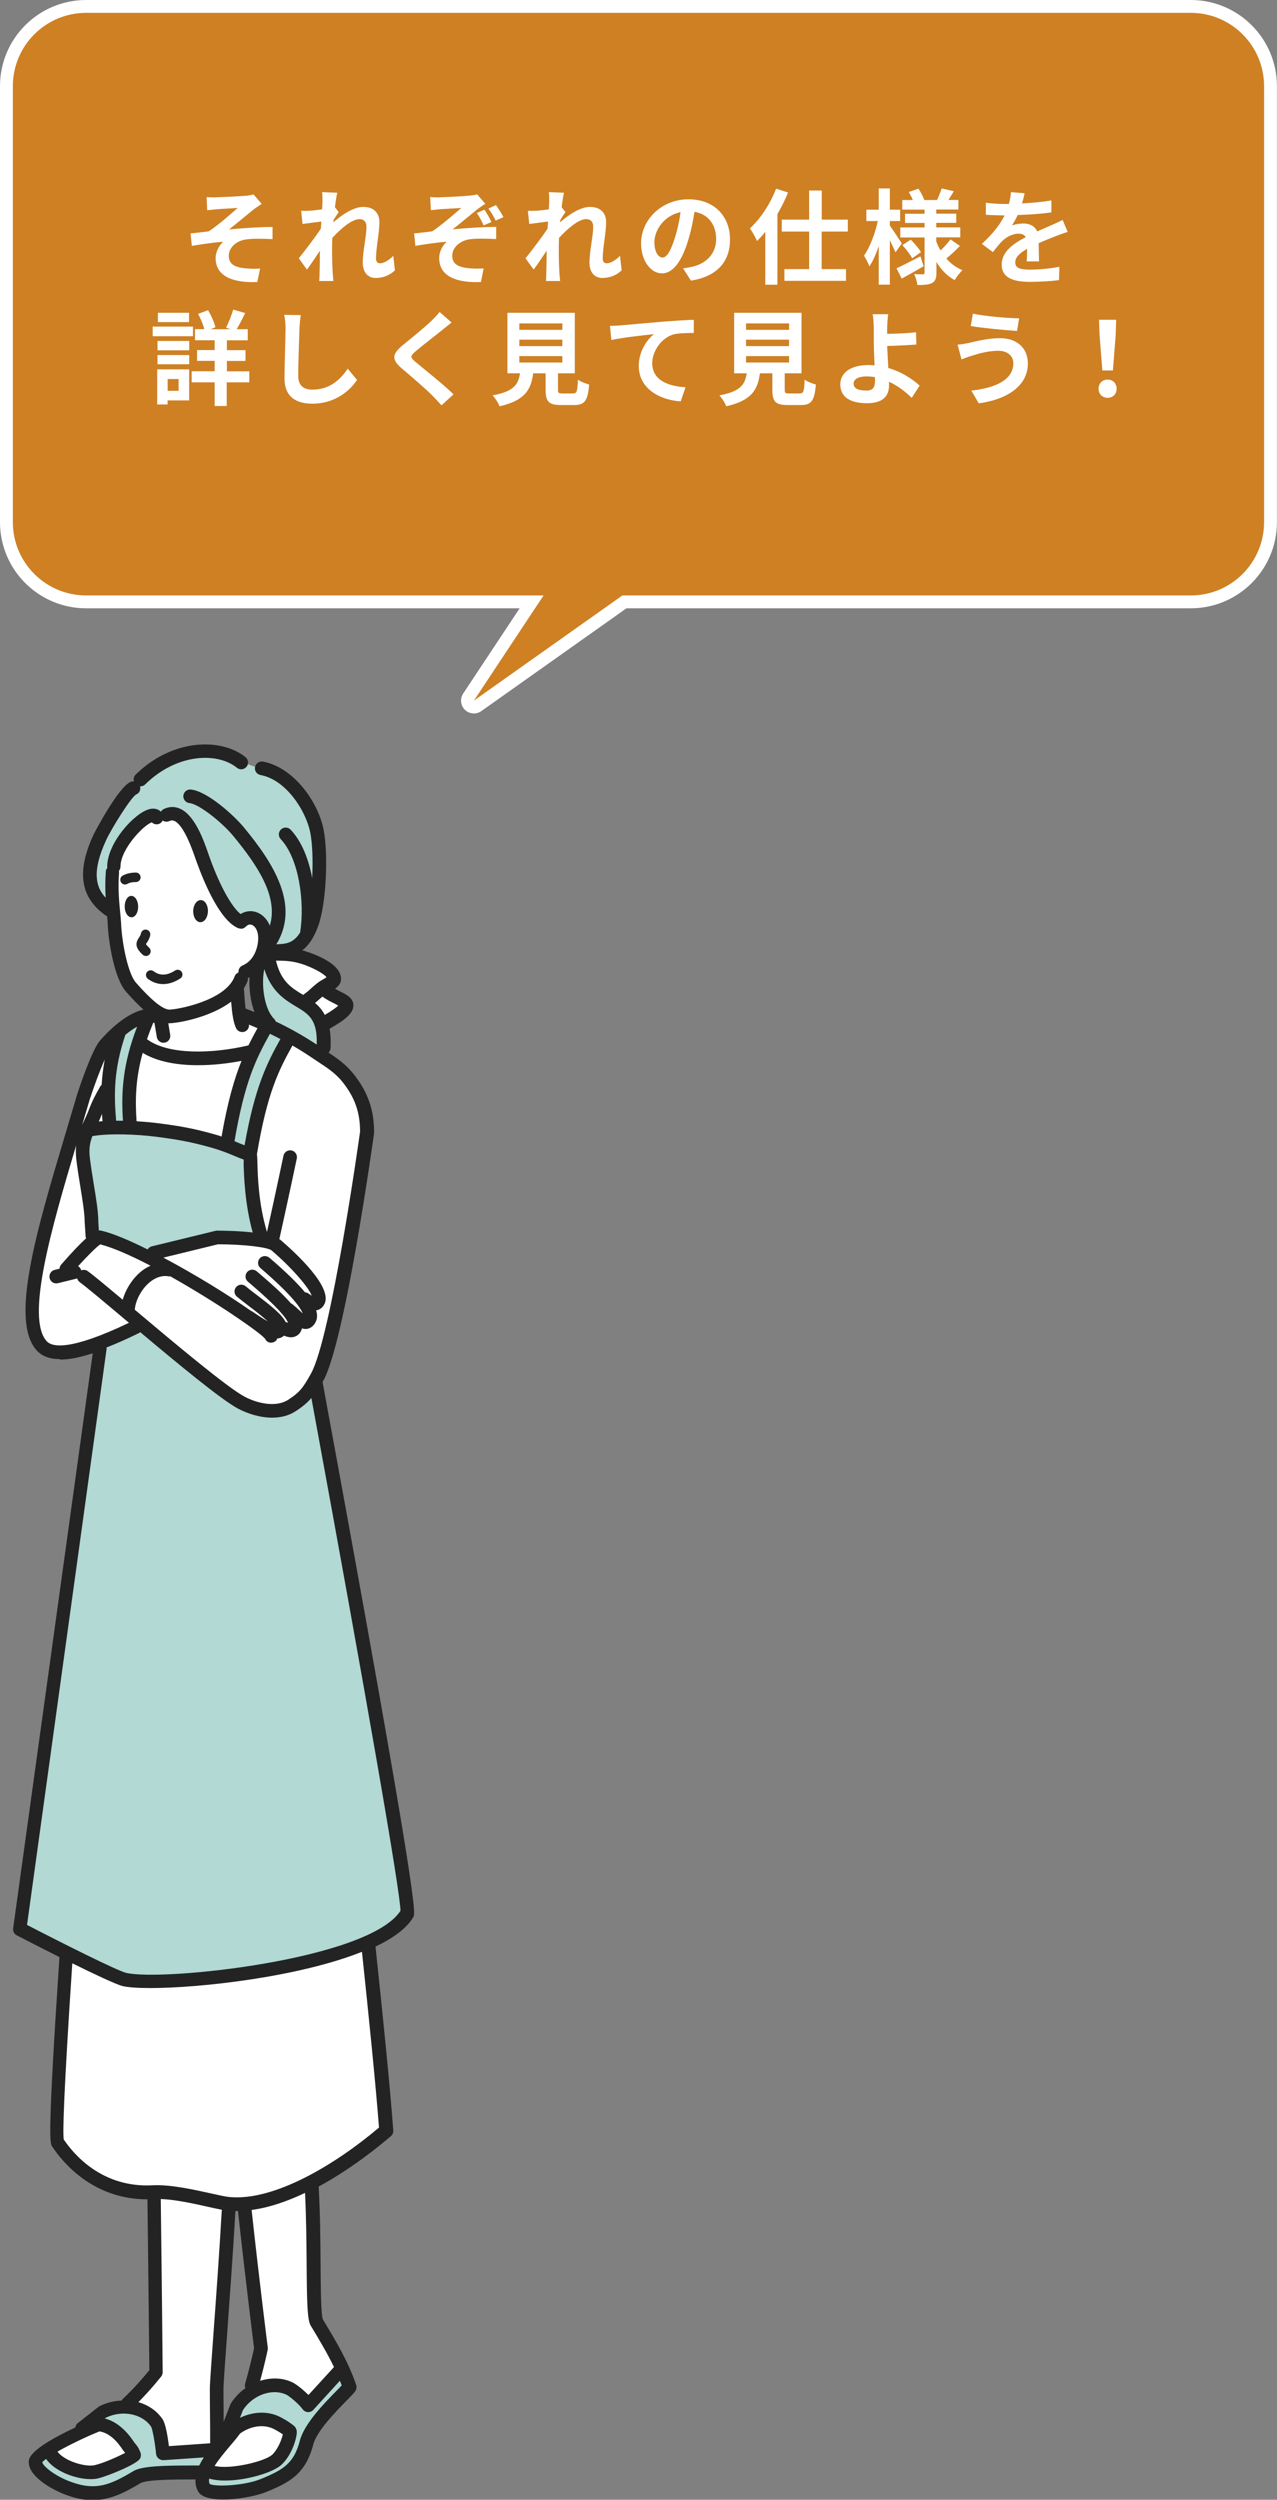 <?xml version="1.0" encoding="UTF-8"?>
<svg id="_レイヤー_2" data-name="レイヤー 2" xmlns="http://www.w3.org/2000/svg" viewBox="0 0 161.09 315.19">
  <rect x="0" y="0" width="161.09" height="315.19" fill="#808080" stroke="none"/>
  <defs>
    <style>
      .cls-1 {
        fill: #fff;
      }

      .cls-2 {
        fill: #ce8023;
      }

      .cls-3 {
        fill: #b2d9d4;
      }

      .cls-4 {
        fill: #232323;
      }

      .cls-5 {
        fill: none;
        stroke: #fff;
        stroke-linecap: round;
        stroke-linejoin: round;
        stroke-width: 3.24px;
      }
    </style>
  </defs>
  <g id="_レイヤー_1-2" data-name="レイヤー 1">
    <g>
      <g>
        <path class="cls-5" d="m10.87,1.62h139.34c5.11,0,9.25,4.14,9.25,9.25v54.96c0,5.11-4.14,9.25-9.25,9.25h-71.7s-18.73,13.26-18.73,13.26l8.79-13.26H10.87c-5.11,0-9.25-4.14-9.25-9.25V10.87c0-5.11,4.14-9.25,9.25-9.25Z"/>
        <path class="cls-2" d="m10.87,1.62h139.34c5.11,0,9.25,4.14,9.25,9.25v54.96c0,5.11-4.14,9.25-9.25,9.25h-71.7s-18.73,13.26-18.73,13.26l8.79-13.26H10.87c-5.11,0-9.25-4.14-9.25-9.25V10.87c0-5.11,4.14-9.25,9.25-9.25Z"/>
      </g>
      <g>
        <path class="cls-3" d="m6.07,308.94c1.2,2.13,4.65,3.07,6.13,2.7,1.76-.43,4.79-1.93,4.73-2.09-.26-.73-.52-.84-.74-1.18-.93-1.42-3.33-3.28-4.97-3.35.74-.49,2.95-.63,4.12-1.55,1.85-.08,3.59.69,4.48,2.05.32.48.66,2.83.74,3.8l6.86-.62c-.05,1.13-.1,2.15-.15,2.91-1.33.27-8.52-.22-10.04.7-2.97,1.8-5.1,2.63-8.41,1.47-2.27-.8-4.49-2.39-4.35-3.5.05-.36.69-.83,1.59-1.35Z"/>
        <path class="cls-1" d="m19.82,305.53c-.89-1.36-2.63-2.13-4.48-2.05,1.73-1.35,3.55-2.99,4.33-4.39.23-.01-.42-42.22-.42-42.22l11.24-.62s-3.03,42.7-2.81,42.28c0,1.16-.02,2.81-.06,4.6-.05,1.86-.11,3.86-.19,5.58l-6.86.62c-.09-.97-.43-3.32-.74-3.8Z"/>
        <path class="cls-1" d="m16.19,308.37c.22.34.48.45.74,1.18.06.16-2.97,1.66-4.73,2.09-1.48.36-4.93-.58-6.13-2.7,1.59-.91,3.98-1.94,5.39-2.72.06-.03.38-.23.85-.55,1.64.06,2.95,1.28,3.88,2.7Z"/>
        <path class="cls-1" d="m34.88,305.47c.36.18,1.09.57,1.69,1.07.13.11-.31,2.29-1.6,3.56-1.11,1.09-6.45,2.68-8.94,1.46.61-1.23,1.62-3.05,2.52-4.04.11-.05.65-.74,1.03-1.25,1.6-1.26,3.71-1.58,5.3-.81Z"/>
        <path class="cls-1" d="m36.54,301.17c-1.53-.74-3.52-.47-5.1.66.9-2.89,1.49-5.72,1.49-5.72,0,0-4.95-42.95-8.61-48.22,0,0,9.01-3.02,9.47-2.42,7.89,10.42,4.55,44.66,6.18,47.37.67,1.12,1.31,2.18,1.89,3.22.49.89.93,1.76,1.33,2.64l-4.29,4.57c-.57-.79-1.84-1.85-2.36-2.1Z"/>
        <path class="cls-3" d="m25.48,312.83s.19-.54.54-1.26c2.5,1.22,7.83-.37,8.94-1.46,1.29-1.27,1.73-3.46,1.6-3.56-.6-.49-1.33-.89-1.69-1.07-1.59-.77-3.7-.45-5.3.81.2-.27-.88.05-.86,0,.54-1.11,1.16-2.81,2.72-4.45,1.58-1.13,3.57-1.41,5.1-.66.52.25,1.78,1.3,2.36,2.1l4.29-4.57c.06.13.12.25.18.38.37.63.67,1.7.73,1.86-.34.62-1.95,2.74-1.95,2.74,0,0-2.78,1.64-3.47,4.27-.46,1.78-1.17,2.87-2.16,3.68-.23.29-.47.56-.75.77-.99.73-2.2,1.09-3.43,1.28-1.87.53-4.54.76-5.86.42-.04.01-.97-.97-.99-1.27Z"/>
        <path class="cls-1" d="m41.01,207.75l-23.34-14.86-6.72,15.96c-.4,7.6-4.49,60.07-3.69,61.27.52.78,4.29,6.68,12.05,6.28,3.14-.16,7.91,1.33,9.58,1.49,6.74.63,15.36-5.41,19.82-9.25-.83-10.24-2.48-25.33-3.4-34.15-.46-4.4-2.31-19.93-4.31-26.73Z"/>
        <path class="cls-3" d="m12.6,170.07l-.76-13.96c2.09.55,4.99,2.16,6.61,1.98.99-.11,9.03-3.63,14.77-1.42.7,1.92,1.7,3.78,3.17,5.28l-.47-.36c1.15,1.65,2.06,2.87,2.06,2.87,0,0,14.06,75.6,13.38,76.76-3.96,6.77-30.79,9.57-35.67,8.37-1.74-.43-13.21-6.39-13.21-6.39l10.12-73.12Z"/>
        <path class="cls-1" d="m10.57,138.17s1.76-5.34,2.69-6.41c.93-1.07,2.89-3.7,5.29-3.17,0,0-3.63,3.19,3.19,4.84,6.83,1.65,14.86-2.86,14.86-2.86,0,0,.13-.02,3.19,2.05,1.5,1.01,2.94,1.81,4.08,3.24,1.76,2.2,2.42,4.29,2.42,6.83,0,0-3.62,26.13-6.32,30.95-1,1.77-1.46,2.49-3.15,3.59-1.83,1.19-4.52.64-6.42-.38-2.11-1.14-7.76-5.83-12.56-9.86-4.98,2.49-10.66,4.77-12.56,2.73-3.59-3.85,1.49-18.5,5.28-31.54Z"/>
        <path class="cls-3" d="m18.44,158.1c-.15-.51-4.95-2.09-6.72-2.64l-.17-1.4c0-1.87-.73-5.16-1.06-7.94-.32-2.66-.3-1.33.58-3.65.17-.46.67-.46,1.35-.2.46-.05.95-.07,1.45-.09-.43-4.08-.93-7.1,1.66-13.26l3.03-.33c-.65,1.54-1.12,2.94-1.47,4.25l-.8,5.92c-.01,1.17.06,2.3.16,3.43,1.23.05,2.42.15,3.36.27,2.71.35,4.49.66,7.12,1.4.52.15.97.3,1.39.44l.48-.79c1.41-8.11,3.01-10.87,4.96-14.38l2.42,1.27.44.17c-1.89,3.41-3.75,7.25-5.16,14.94.03,0,.06.02.1.03.19.05-.25,5.83,1.67,11.13-4.99-1.26-14.55,2.17-14.77,1.42Z"/>
        <path class="cls-1" d="m30.39,116.25c-1.31-.53-2.72-2.91-3.86-5.56-.31-.71-.59-1.43-.85-2.15-.55-1.5-2.14-6.99-4.67-5.79l-1.22.32c-.71-1.45-5.42,3.07-5.42,6.19l-.18.66c-.22,2.94.2,5.2.25,6.43.11,2.63.9,6.74,2.09,8.09,1.4,1.6,2.69,2.55,3.72,3.07l-1.74.41-.99,3.63s3.96,2.23,9.17,2.15c2.7-.04,5.28-1.57,5.28-1.57l1.79-3-3.69-1.13c.3-.38.21-4.16.38-4.62h-.02s.54-.87.54-.87c1.15-.5,1.99-1.51,2.34-2.98.79-3.3-1.61-4.7-2.91-3.29Z"/>
        <path class="cls-1" d="m34.86,120.26c1.15,0,2.18.06,3.29.41.82.26,4.12,1.45,3.97,2.77-.05.39-1.09.86-1.41,1.1.87,1,2.82,1.4,2.96,2.06.17.83-2.08,2.01-2.64,2.35l-2.9-2.36-3.52-2.86-.83-2.82,1.09-.65Z"/>
        <path class="cls-3" d="m36.99,125.37c-2.97-1.49-3.22-4.46-3.22-4.46,0,0,5.37-.74,6.52-6.61.57-2.89.16-6.57-.39-9.41-.59-3.06-3.21-8.2-6.97-7.94l-2.66-.94c-2.72-2.05-8.23-2.02-12.58,2.25l-.9,1.1c-.9.33-3.59,4.85-4.21,6.18-2.31,4.98-1.19,7.46,1.22,9.16l.56-5.44.84-2.65c1.39-2.45,4.06-4.6,4.58-3.54l1.22-.32c2.52-1.2,4.12,4.28,4.67,5.79.26.72.55,1.44.85,2.15,1.14,2.64,2.55,5.03,3.86,5.56,0,0,.65-1.08,2.3-.34,1.65.74,1.16,3.27.17,4.67-.99,1.4-1.07,1.73-1.07,1.73l1.07,6.19c-.06.14,8,4.66,7.93,4.79,0,0,1.64-5.21-3.8-7.93Z"/>
        <path class="cls-4" d="m25.33,113.49c.51,0,.92.63.9,1.4-.01.77-.43,1.39-.95,1.39-.51,0-.92-.63-.91-1.4.01-.77.44-1.39.95-1.39Zm-9.6.83c0,.75.4,1.35.87,1.34.47,0,.84-.61.83-1.36-.01-.75-.4-1.35-.87-1.34-.47,0-.84.61-.83,1.36Zm-8.17,57.05c-1.29,0-2.24-.36-2.9-1.07-3.47-3.71-.04-15.16,3.58-27.29.51-1.7,1.02-3.41,1.52-5.11.3-.92,1.86-5.56,2.86-6.7.98-1.12,3.19-3.39,5.48-3.9-.66-.59-1.39-1.34-2.22-2.28-1.4-1.6-2.19-6-2.3-8.63,0-.25-.04-.55-.07-.88-.07-.03-.13-.05-.19-.09-3.21-2.27-3.69-5.52-1.5-10.23.03-.06,3.14-6.06,4.7-6.62.12-.05.25-.05.38-.04-.09-.3-.03-.63.21-.86,4.62-4.54,10.79-4.68,13.86-2.2.37.3.43.84.13,1.21-.3.37-.84.43-1.21.13-2.49-2.02-7.63-1.79-11.57,2.09-.17.17-.38.25-.6.25-.02,0-.04-.01-.06-.01.13.43-.07.88-.5,1.04-.67.41-3.05,4.2-3.77,5.75-1.84,3.97-1.3,5.96-.06,7.26-.06-.97-.07-2.07.02-3.31.01-.18.09-.33.2-.46,0-.04-.03-.08-.03-.13,0-2.99,3.44-6.83,5.38-7.28.63-.14,1.1.04,1.4.34.08-.14.2-.27.36-.34.66-.32,1.36-.34,2.01-.06,1.93.81,3.06,4.09,3.67,5.86l.17.48c1.24,3.43,2.73,6.09,3.84,6.96.72-.45,1.59-.49,2.37-.07.51.27,1.01.79,1.32,1.53,1.09-3.64-1.53-7.56-4.61-11.3-1.43-1.73-4.32-4.03-5.53-4.15-.47-.05-.82-.47-.77-.94.05-.47.47-.82.94-.77,2.09.21,5.44,3.26,6.69,4.77,3.73,4.51,7.11,9.79,4.1,14.75.1,0,.2-.02.29-.02.89-.05,1.86-.11,2.71-1.47.61-3.81-.14-9.33-2.45-11.78-.33-.35-.31-.89.04-1.22.34-.32.89-.31,1.22.04,1.42,1.51,2.27,3.75,2.71,6.09.11-2.17.03-4.36-.24-5.73-.52-2.65-2.98-6.65-6.28-7.26-.47-.09-.78-.53-.69-1,.09-.47.54-.78,1-.69,3.83.7,6.96,5.02,7.66,8.62.57,2.95.37,9.11-.68,12.08-.21.58-.44,1.07-.68,1.5-.03.09-.08.17-.14.24-.38.6-.78,1.04-1.2,1.36.1.03.2.05.31.08,1.45.45,4.79,1.71,4.57,3.69-.05.46-.37.79-.75,1.07.2.11.41.22.61.32.78.39,1.53.76,1.68,1.5.26,1.23-1.22,2.21-2.77,3.1l-.2.12c.12.69.17,1.49.12,2.45-.01.22-.11.42-.26.56,1.14.75,2.21,1.51,3.14,2.67,1.81,2.26,2.61,4.53,2.61,7.36,0,.04,0,.08,0,.12-.15,1.07-3.67,26.35-6.42,31.25-.03.05-.05.09-.08.13,12.2,66.19,11.73,66.99,11.45,67.47-.83,1.42-2.53,2.65-4.77,3.72.87,8.23,1.81,17.33,2.24,23.19.02.27-.09.54-.3.71-1.5,1.29-4.98,4.12-9.11,6.36.19,3.36.22,6.79.24,9.82.02,2.99.05,6.38.29,6.93,1.67,2.77,3.24,5.39,4.2,8.27.08.23.05.47-.06.68-.14.27-.45.58-1.18,1.32-1.3,1.33-3.73,3.8-4.17,5.49-.97,3.74-3,4.81-5.99,6.02-1.14.46-3.43.93-5.37.93-1.48,0-2.75-.27-3.17-1.02-.27-.48-.36-.99-.33-1.51h-.42c-2.01,0-5.76,0-6.54.48-2.18,1.32-3.98,2.13-6.01,2.13-.97,0-1.99-.18-3.13-.58-2.11-.74-5.16-2.53-4.92-4.42.17-1.3,3.47-3.05,5.86-4.16.03-.21.13-.42.32-.56l2.6-2.04s.09-.07.14-.09c.9-.45,1.85-.67,2.79-.71.04-.07.08-.15.15-.21,1.55-1.45,2.87-3.04,3.34-3.62-.02-1.79-.11-11.2-.24-21.54-6.82.01-10.64-4.58-12.02-6.66-.28-.43-.61-.91.92-23.88-2.57-1.29-4.87-2.48-5.39-2.75-.32-.17-.5-.52-.45-.88l10.04-72.51c-1.64.54-2.99.8-4.1.8Zm-1.65-2.24c.64.69,2.85,1.26,10.36-2.34-.18-.15-.37-.31-.55-.46-2.59-2.18-4.83-4.06-5.67-4.67-.17-.12-.27-.3-.32-.48-.04.02-.07.04-.11.05l-2.33.57c-.07.02-.14.02-.2.02-.39,0-.74-.26-.83-.66-.11-.46.17-.93.63-1.04l.62-.15c.01-.18.07-.35.19-.5,1.44-1.65,2.44-2.68,3.16-3.33-.03-.08-.06-.15-.06-.23l-.12-1.85c0-1.08-.27-2.72-.55-4.46-.18-1.12-.37-2.28-.5-3.38-.08-.69-.08-1.28-.02-1.81-3.1,10.38-6.42,21.81-3.7,24.72Zm25.82-3.83c.51.35,1.33.91,2.05,1.31-.73-.68-1.82-1.51-2.47-2-.56-.43-1.07-.82-1.43-1.12-.36-.31-.4-.85-.09-1.21.31-.36.85-.4,1.21-.09.34.29.82.66,1.35,1.06,1.9,1.44,3.22,2.5,3.69,3.46.1,0,.2.03.3.08-.24-.61-1.27-1.95-4.74-4.91l-.33-.28c-.36-.31-.4-.85-.09-1.21.31-.36.85-.4,1.21-.09l.32.27c1.7,1.45,3.06,2.69,3.99,3.77.06.03.12.05.17.09.31.25.59.51.85.75.14.13.31.29.46.42-.23-.63-1.23-2.2-5.31-5.7l-.03-.03c-.36-.31-.38-.84-.08-1.2.31-.36.87-.39,1.23-.08,2.03,1.74,3.5,3.17,4.49,4.36.16.01.32.06.46.16.16.12.28.21.38.27-.36-1.06-2.56-3.58-5.05-5.71-.49-.42-3.58-.78-6.77-.78l-6.89,1.68c3.96,2.1,8.25,4.74,11.1,6.75Zm8.22-33.59c.12-3.16-1.03-3.86-2.62-4.81-1.4-.84-3.11-1.89-3.99-4.71-.42,1.97,0,5.06,1.23,6.27.1.09.16.21.2.33,1.71.81,3.37,1.73,5.18,2.92Zm-24.13-1.24c-1.49,4.4-1.45,7.57-1.17,10.84.29,0,.57,0,.86,0-.25-3.68,0-7.22,1.79-11.86-.49.27-.99.62-1.47,1.02Zm-3.36,10.94c.16-.01.31-.03.47-.04-.03-.31-.05-.61-.07-.92-.13.35-.27.66-.4.96Zm15.49,1.89c.77-4.41,1.61-7.29,2.52-9.54-1.74.34-3.64.55-5.5.55-2.62,0-5.14-.43-6.97-1.56-.88,3.18-.97,5.85-.77,8.63,1.03.06,1.98.15,2.67.24,2.66.34,4.51.65,7.24,1.43.29.08.55.16.8.25Zm-7.18-11.83s-.1.01-.14.01c-.41,0-.78-.3-.85-.72l-.3-1.8s-.07,0-.11,0c-.01,0-.03,0-.04,0-.3.72-.56,1.41-.79,2.07,2.69,2.01,8.26,1.85,12.8.78.37-.75.75-1.46,1.14-2.17-.35-.15-.71-.3-1.07-.45.03.35-.14.7-.48.86-.12.06-.25.08-.37.08-.32,0-.63-.18-.78-.49-.38-.8-.52-2.05-.62-3.34-2.66,2.01-6.77,2.72-7.82,2.72-.04,0-.08,0-.11,0,0,0,0,0,0,0l.24,1.46c.08.47-.24.91-.71.99Zm10.46-7.77c-.12.33-.29.63-.47.92.03.3.05.61.07.94.04.51.08,1.08.14,1.61.01,0,.03,0,.04,0,.37.15.73.29,1.09.44-.52-1.39-.7-3.01-.62-4.4-.07.03-.13.07-.2.1,0,0,0,0-.01,0,.01.12,0,.25-.04.38Zm2.82,6.65c-1.76,3.18-3.18,6.01-4.47,13.54.24.1.46.19.67.28.21.09.41.17.6.24,1.3-7.32,2.8-10.31,4.52-13.4-.44-.23-.88-.45-1.32-.66Zm-3.31,16.22c0-.14,0-.26,0-.36-.37-.13-.74-.28-1.14-.45-.77-.32-1.65-.69-2.92-1.05-2.63-.75-4.42-1.05-6.99-1.38-2.43-.31-5.87-.45-8.04-.08-.3.81-.46,1.59-.31,2.78.13,1.06.31,2.2.49,3.3.3,1.81.58,3.53.57,4.69l.07,1.13c.14-.01.24,0,.34.03,1.44.34,3.51,1.21,5.81,2.36.11-.19.3-.33.53-.39l8.04-1.96c.07-.02.13-.02.2-.02.84,0,2.73.03,4.49.23-1.01-3.62-1.11-7.2-1.15-8.81Zm-18.09,10.33c-.49.33-1.67,1.51-2.8,2.75.19.11.34.29.4.53.26-.1.56-.09.81.09.74.53,2.34,1.87,4.42,3.61.4-1.39,1.29-2.76,2.43-3.65.35-.27.71-.47,1.08-.64-2.41-1.25-4.67-2.26-6.34-2.69Zm-1.27-18.48c-.33,1.12-.67,2.27-1.01,3.41.07-.15.14-.3.21-.45.21-.46.45-.96.67-1.55.42-1.11.87-1.91,1.27-2.62l.09-.17c.05-.1.13-.17.21-.24.06-1.01.18-2.07.39-3.2-.6,1.33-1.34,3.36-1.82,4.82Zm20.49-21.76c-.3-.16-.6-.1-.86.18-.01.01-.03.02-.04.03-.06.06-.12.1-.19.14-.03.01-.05.03-.08.04-.07.03-.15.05-.23.05-.02,0-.04,0-.06,0,0,0-.01,0-.02,0-.05,0-.1-.02-.15-.03-.05,0-.11-.01-.16-.03,0,0,0,0-.01,0-2.27-.91-4.23-5.54-5.21-8.21l-.18-.5c-.41-1.18-1.48-4.32-2.71-4.83-.2-.08-.38-.08-.61.03-.28.13-.6.09-.84-.07-.08.16-.2.3-.38.39-.34.17-.73.09-.99-.16-1.02.32-3.95,3.37-3.95,5.58,0,.21-.08.39-.2.54,0,.06.03.12.02.19-.16,2.06.02,3.78.14,5.04.05.5.09.94.11,1.29.11,2.7.91,6.47,1.87,7.56,1.94,2.21,3.35,3.36,4.19,3.41.76.04,7.12-1.05,8.27-4.19.09-.24.27-.41.49-.5-.04-.36.15-.72.5-.87.93-.4,1.56-1.23,1.85-2.39.35-1.46-.04-2.4-.58-2.69Zm6.01,4.83c-.95-.3-1.87-.36-3.04-.37,0,0-.01,0-.02,0,.02.1.04.2.08.34.66,2.37,1.94,3.14,3.3,3.96.02.01.04.02.05.03.02-.02.03-.04.06-.06.42-.29.65-.5.92-.75.25-.23.52-.47.94-.79.11-.08.29-.19.5-.31.13-.08.36-.21.52-.32-.32-.44-1.71-1.24-3.31-1.74Zm4.8,5.31c-.18-.11-.44-.24-.64-.34-.43-.21-.92-.47-1.37-.8-.1.09-.2.17-.29.25-.19.17-.38.35-.64.55.47.39.9.88,1.23,1.51,1-.59,1.49-.96,1.7-1.18Zm2.74,15.83c-.01-2.42-.68-4.29-2.23-6.23-.86-1.07-1.9-1.75-3.1-2.54-.26-.17-.52-.34-.78-.52-.83-.56-1.63-1.06-2.42-1.51-1.77,3.19-3.19,6.03-4.48,13.71.04.26.05.58.06.98.04,1.74.14,5.29,1.21,8.82,1.08-4.85,2.07-9.57,2.08-9.62.1-.46.55-.76,1.02-.66.46.1.76.55.66,1.02-.01.05-1.08,5.12-2.2,10.16.05.04.11.07.16.11,1.98,1.7,6.5,5.89,5.56,8.01-.19.43-.53.73-.95.84-.04.01-.09,0-.13.02.21.68.13,1.24-.21,1.72-.33.47-.74.6-1.02.63-.05,0-.1,0-.14,0-.15,0-.28-.03-.42-.08-.02.1-.05.19-.09.28-.16.37-.44.63-.8.76-.16.06-.33.09-.5.09-.26,0-.56-.08-.87-.21-.09.08-.19.15-.3.21-.16.09-.34.13-.54.14-.08.2-.22.37-.43.46-.12.05-.25.08-.37.08-.31,0-.6-.17-.74-.48-.28-.37-1.71-1.45-3.74-2.82-.09-.04-.18-.1-.25-.17-2.22-1.49-5.11-3.29-7.98-4.9-.07,0-.14.02-.21,0-.95-.17-1.76.26-2.28.66-1.08.84-1.88,2.29-1.99,3.55,4.92,4.14,11.57,9.73,13.81,10.94,1.68.91,4.05,1.39,5.54.42,1.54-1,1.91-1.59,2.87-3.29,2.53-4.51,6.02-29.2,6.21-30.59Zm-6.2,150.66c-.45-.75-.5-2.63-.54-7.81-.02-2.78-.05-5.9-.2-8.98-2.19,1.04-4.49,1.85-6.74,2.15.99,9.07,2.03,17.28,2.04,17.36.01.09,0,.19-.01.28-.02.08-.37,1.78-.96,3.91,1.38-.44,2.85-.41,4.1.2.48.23,1.32.9,2,1.58l3.22-3.52c-.83-1.72-1.84-3.41-2.9-5.17Zm-9.52-14.51c-.3,5.23-.73,11.07-1.04,15.4-.26,3.58-.47,6.4-.47,7.03,0,.99.01,2.01.02,3.05,0,.37,0,.74,0,1.11l.85-2.2c.02-.05.05-.1.08-.15.48-.76,1.11-1.4,1.82-1.9-.07-.17-.1-.37-.04-.56.6-2.08,1.02-3.96,1.13-4.48-.14-1.14-1.11-8.86-2.03-17.3-.04,0-.08,0-.11,0-.07,0-.14,0-.2,0Zm.58,28.06c-.35.49-.8,1.03-1.29,1.6-.61.72-1.37,1.62-1.92,2.48,1.94.5,6.4-.56,7.29-1.43.75-.74,1.18-1.94,1.32-2.54-.53-.38-1.06-.64-1.18-.7-1.29-.63-2.93-.34-4.22.59Zm-3.85,6.35c.7.4,4.37.23,6.43-.6,2.88-1.17,4.22-1.98,4.97-4.86.55-2.13,3.09-4.72,4.6-6.26.24-.24.5-.51.68-.7-.07-.2-.16-.39-.24-.58l-3.35,3.67c-.17.19-.42.29-.68.28-.26-.01-.5-.15-.65-.35-.5-.69-1.67-1.65-2.03-1.83-1.79-.87-4.25,0-5.51,1.92l-.38.98c1.61-.78,3.46-.89,4.98-.15.25.12,1.11.56,1.86,1.18.19.16.32.46.33.71.03.62-.49,2.77-1.88,4.13-1.05,1.03-4.49,2.04-7.19,2.04-.74,0-1.42-.08-1.98-.25-.04.25-.04.48.05.67Zm-13.88-6.62s-.05.02-.07.03c-1.67.67-3.73,1.67-5.23,2.52.88,1.2,3.54,1.99,4.73,1.7,1.16-.28,2.92-1.08,3.81-1.54-.02-.02-.03-.04-.05-.06-.1-.11-.19-.22-.28-.36-.9-1.37-1.88-2.13-2.91-2.29Zm.68-1.62c1.35.34,2.61,1.35,3.67,2.96.04.07.09.12.14.18.19.22.45.52.69,1.18.08.23.06.5-.06.72-.39.72-4.05,2.2-5.28,2.5-.28.07-.6.1-.95.1-1.87,0-4.51-.95-5.63-2.55-.22.17-.39.31-.48.43.12.49,1.57,1.75,3.77,2.52,2.93,1.03,4.73.4,7.68-1.39,1.1-.67,3.78-.73,7.43-.73h.92c.17-.34.36-.68.58-1.02l-5.1.35c-.45.01-.87-.32-.92-.78-.1-1.16-.43-3.06-.61-3.41-1.09-1.66-3.64-2.18-5.72-1.17l-.15.11Zm4.22-2.07c1.26.37,2.36,1.1,3.08,2.19.38.58.65,2.31.78,3.36l5.2-.36c0-1.25,0-2.53-.02-3.78-.01-1.05-.02-2.08-.02-3.08,0-.69.2-3.4.47-7.15.32-4.34.74-10.21,1.04-15.44-.51-.09-1.1-.22-1.8-.38-1.75-.39-4.04-.9-5.9-.97.15,11.49.24,21.83.24,21.83,0,.19-.06.38-.18.54-.06.07-1.26,1.61-2.89,3.25Zm-9.41-33.12c1.28,1.9,4.84,6.12,11.22,5.78,2.21-.12,5.15.54,7.29,1.01,1.03.23,1.91.43,2.41.47,5.66.53,13.37-4.12,18.85-8.76-.44-5.71-1.32-14.29-2.15-22.16-7.85,3.14-20.33,4.58-26.74,4.57-1.57,0-2.78-.09-3.46-.25-.83-.21-3.56-1.5-6.34-2.87-1.1,16.65-1.21,21.33-1.08,22.21Zm5.39-99.56L3.41,242.71c4.58,2.37,11.33,5.75,12.48,6.04,4.5,1.1,30.61-1.62,34.63-7.82-.04-2.48-4.21-26.47-11.24-64.66-.49.57-1.08,1.08-1.99,1.67-.89.58-1.92.81-2.96.81-1.56,0-3.15-.52-4.34-1.16-2.13-1.15-7.46-5.56-12.3-9.62-.05.04-.09.08-.15.11-1.51.74-2.86,1.34-4.1,1.82v.11c.01.06,0,.12,0,.17Zm4.97-51.17s.07-.08.12-.15c.14-.22.34-.51.43-.96.06-.33-.15-.64-.47-.7-.32-.07-.64.15-.7.47-.04.21-.14.36-.25.53-.45.68-.51,1.25.47,2.16.12.11.26.16.41.16.16,0,.32-.06.44-.19.22-.24.21-.62-.03-.85-.36-.33-.4-.46-.4-.46Zm2.34,4.02s0,0,0,0l.53-.27-.54.27Zm-5.28-12.64c-.28.17-.37.54-.2.83.17.28.54.37.82.2.33-.2.86-.23,1.04-.22.33,0,.61-.25.62-.58,0-.28-.18-.53-.44-.6-.04-.01-.09-.02-.14-.02-.1,0-1.01-.02-1.7.4Zm7.28,12.97c.28-.18.36-.55.18-.83-.18-.28-.55-.36-.83-.18-1.01.65-1.92.69-2.72.09-.27-.2-.64-.14-.84.12-.2.27-.14.64.12.84.78.58,1.65.78,2.56.6.5-.1,1.02-.31,1.53-.65Z"/>
      </g>
      <g>
        <path class="cls-1" d="m27.28,24.87c.56,0,3-.12,3.8-.19.42-.05.71-.1.9-.17l1.03,1.2c-.27.18-.75.49-1.03.71-.92.74-2.2,1.82-3.09,2.51,1.74-.17,3.9-.31,5.49-.31v1.53c-1.25-.06-2.55-.08-3.34.04-1.2.16-2.18,1-2.18,2.07s.81,1.43,1.96,1.56c.73.08,1.5.08,1.99.04l-.35,1.7c-3.33.14-5.26-.86-5.26-3.03,0-.79.46-1.6.95-2.05-1.2.1-2.65.3-3.95.52l-.16-1.57c.69-.06,1.6-.18,2.29-.26,1.16-.75,2.85-2.24,3.65-2.95-.53.04-2.13.12-2.67.17-.33.03-.75.07-1.17.12l-.08-1.66c.42.03.79.04,1.23.04Z"/>
        <path class="cls-1" d="m40.64,24.23l1.9.07c-.08.36-.19,1.03-.29,1.83l.48.62c-.18.23-.44.66-.66,1-.01.09-.01.18-.03.29,1.03-.9,2.52-1.95,3.78-1.95,1.4,0,2.04.83,2.04,1.92,0,1.35-.43,3.26-.43,4.6,0,.34.17.59.49.59.48,0,1.09-.34,1.69-.94l.21,1.83c-.6.56-1.39.96-2.44.96-.97,0-1.62-.7-1.62-1.96,0-1.4.47-3.32.47-4.5,0-.64-.34-.96-.88-.96-.96,0-2.37,1.2-3.43,2.37-.01.36-.03.72-.03,1.05,0,1.07,0,2.16.08,3.38.01.23.05.7.09,1h-1.79c.03-.3.04-.75.04-.96.03-1.01.04-1.77.05-2.86-.55.82-1.18,1.77-1.64,2.38l-1.03-1.42c.74-.91,2.04-2.63,2.78-3.72.03-.3.05-.61.06-.92-.64.08-1.64.21-2.37.31l-.17-1.66c.38.01.68.01,1.13-.01.38-.03.95-.09,1.51-.17.03-.49.05-.86.05-1,0-.38.01-.77-.05-1.17Z"/>
        <path class="cls-1" d="m55.49,24.87c.56,0,2.99-.12,3.8-.21.42-.04.71-.1.9-.16l1.03,1.2c-.29.17-.75.49-1.03.71-.92.74-2.21,1.82-3.09,2.51,1.74-.17,3.89-.31,5.49-.31v1.53c-1.25-.06-2.55-.08-3.34.03-1.2.17-2.2,1.01-2.2,2.08s.82,1.43,1.98,1.56c.71.08,1.5.07,1.98.03l-.34,1.72c-3.34.14-5.27-.86-5.27-3.03,0-.81.46-1.61.94-2.05-1.18.09-2.64.3-3.94.52l-.16-1.57c.69-.06,1.6-.18,2.28-.26,1.17-.77,2.86-2.24,3.67-2.95-.55.04-2.13.12-2.67.16-.33.03-.75.08-1.17.12l-.08-1.66c.4.04.79.05,1.24.05Zm6.51,3.12l-.99.43c-.26-.57-.49-1.03-.86-1.56l.96-.42c.31.47.64,1.03.88,1.55Zm1.5-.61l-.97.44c-.27-.56-.57-1.07-.92-1.52l.95-.44c.31.43.7,1.04.95,1.52Z"/>
        <path class="cls-1" d="m69.24,24.23l1.9.07c-.08.36-.19,1.03-.29,1.83l.48.62c-.18.23-.44.66-.66,1-.01.09-.01.18-.03.29,1.03-.9,2.52-1.95,3.78-1.95,1.4,0,2.04.83,2.04,1.92,0,1.35-.43,3.26-.43,4.6,0,.34.17.59.49.59.48,0,1.09-.34,1.69-.94l.21,1.83c-.6.56-1.39.96-2.44.96-.98,0-1.62-.7-1.62-1.96,0-1.4.47-3.32.47-4.5,0-.64-.34-.96-.88-.96-.96,0-2.37,1.2-3.43,2.37-.01.36-.03.72-.03,1.05,0,1.07,0,2.16.08,3.38.01.23.05.7.09,1h-1.79c.03-.3.04-.75.04-.96.03-1.01.04-1.77.05-2.86-.55.82-1.18,1.77-1.64,2.38l-1.03-1.42c.74-.91,2.04-2.63,2.78-3.72.03-.3.05-.61.06-.92-.64.08-1.64.21-2.37.31l-.17-1.66c.38.01.68.01,1.13-.01.38-.03.95-.09,1.51-.17.03-.49.05-.86.05-1,0-.38.01-.77-.05-1.17Z"/>
        <path class="cls-1" d="m87.15,35.38l-.98-1.55c.49-.05.86-.13,1.21-.21,1.66-.39,2.96-1.59,2.96-3.48,0-1.79-.97-3.13-2.73-3.43-.18,1.1-.4,2.3-.78,3.52-.78,2.63-1.9,4.24-3.32,4.24s-2.64-1.59-2.64-3.78c0-3,2.6-5.56,5.97-5.56s5.25,2.24,5.25,5.07-1.68,4.68-4.95,5.19Zm-3.58-2.91c.55,0,1.05-.82,1.59-2.57.3-.96.55-2.07.69-3.15-2.14.44-3.3,2.34-3.3,3.77,0,1.31.52,1.95,1.03,1.95Z"/>
        <path class="cls-1" d="m99.41,24.27c-.36.91-.82,1.82-1.34,2.72v8.91h-1.53v-6.67c-.34.43-.69.81-1.04,1.16-.16-.38-.61-1.21-.9-1.59,1.31-1.2,2.57-3.08,3.3-5.01l1.51.48Zm4.24,4.93v4.73h3.07v1.48h-7.77v-1.48h3.12v-4.73h-3.45v-1.51h3.45v-3.67h1.59v3.67h3.29v1.51h-3.29Z"/>
        <path class="cls-1" d="m112.96,31.81c-.16-.38-.43-.96-.71-1.52v5.6h-1.4v-4.86c-.34,1-.74,1.91-1.18,2.56-.14-.43-.46-1.01-.68-1.36.73-1.01,1.42-2.82,1.74-4.36h-1.44v-1.43h1.56v-2.68h1.4v2.68h1.3v1.43h-1.3v.57c.35.48,1.29,1.91,1.51,2.26l-.79,1.1Zm3.55,1.76c-.91.53-1.92,1.1-2.76,1.56l-.66-1.3c.77-.35,1.91-.94,3.02-1.51l.4,1.25Zm4.59-2.57c-.55.57-1.21,1.18-1.72,1.6.56.64,1.23,1.14,2.03,1.47-.33.29-.75.86-.98,1.25-.95-.52-1.72-1.31-2.3-2.29v1.35c0,.7-.13,1.07-.55,1.3-.43.22-1.04.26-1.85.26-.05-.4-.22-1-.42-1.38.44.03.95.03,1.11.03s.21-.06.21-.22v-4.43h-3.06v-1.26h3.06v-.57h-2.46v-1.16h2.46v-.52h-2.81v-1.21h1.33c-.13-.34-.33-.7-.51-1.01l1.22-.42c.3.45.61,1.04.74,1.43h1.61c.2-.44.46-1.04.58-1.46l1.53.35c-.23.39-.47.78-.68,1.1h1.26v1.21h-2.79v.52h2.52v1.16h-2.52v.57h3.03v1.26h-3.03v.51c.14.4.33.78.53,1.14.46-.43.96-.97,1.26-1.4l1.17.82Zm-6.21-.78c.48.47,1.03,1.13,1.29,1.57l-1.11.78c-.23-.45-.77-1.16-1.24-1.66l1.05-.69Z"/>
        <path class="cls-1" d="m128.95,25.65c1.24-.07,2.54-.18,3.68-.38v1.51c-1.25.18-2.85.29-4.25.33-.22.48-.48.95-.74,1.33.34-.16,1.04-.26,1.47-.26.79,0,1.44.34,1.73,1,.68-.31,1.22-.53,1.76-.77.51-.22.96-.43,1.44-.68l.65,1.51c-.42.12-1.11.38-1.55.55-.58.23-1.33.52-2.12.88.01.73.04,1.69.05,2.29h-1.56c.04-.39.05-1.01.06-1.59-.97.56-1.5,1.07-1.5,1.72,0,.71.61.91,1.88.91,1.11,0,2.55-.14,3.69-.36l-.05,1.68c-.86.12-2.46.22-3.68.22-2.04,0-3.55-.49-3.55-2.17s1.56-2.7,3.04-3.47c-.19-.32-.55-.44-.91-.44-.73,0-1.53.42-2.03.9-.39.39-.77.86-1.21,1.43l-1.39-1.04c1.37-1.26,2.29-2.42,2.87-3.59h-.17c-.53,0-1.48-.03-2.2-.08v-1.52c.66.1,1.62.16,2.29.16h.62c.14-.52.23-1.03.26-1.49l1.72.14c-.07.33-.16.75-.33,1.3Z"/>
        <path class="cls-1" d="m24.34,42.4h-5.08v-1.22h5.08v1.22Zm-.48,8.09h-2.72v.51h-1.31v-4.43h4.03v3.93Zm-3.99-7.5h4v1.18h-4v-1.18Zm0,1.78h4v1.16h-4v-1.16Zm3.98-4.16h-3.93v-1.17h3.93v1.17Zm-2.7,7.18v1.49h1.38v-1.49h-1.38Zm10.28.42h-2.83v2.98h-1.52v-2.98h-2.9v-1.4h2.9v-1.31h-2.22v-1.36h2.22v-1.24h-2.48v-1.4h1.18c-.16-.58-.47-1.34-.79-1.92l1.25-.47c.42.68.79,1.55.94,2.15l-.62.25h2.54l-.58-.19c.31-.62.7-1.59.9-2.28l1.51.43c-.36.74-.75,1.5-1.08,2.04h1.4v1.4h-2.63v1.24h2.35v1.36h-2.35v1.31h2.83v1.4Z"/>
        <path class="cls-1" d="m37.78,41.46c-.05,1.4-.16,4.32-.16,5.93,0,1.31.78,1.74,1.79,1.74,2.15,0,3.51-1.23,4.45-2.65l1.18,1.43c-.83,1.25-2.68,2.99-5.64,2.99-2.13,0-3.51-.94-3.51-3.16,0-1.74.13-5.16.13-6.28,0-.61-.05-1.24-.17-1.76l2.09.03c-.08.55-.14,1.21-.17,1.73Z"/>
        <path class="cls-1" d="m55.84,41.57c-.84.68-2.56,2-3.43,2.74-.69.6-.68.74.03,1.35.98.82,3.45,2.77,4.77,4.06l-1.52,1.39c-.36-.4-.74-.82-1.13-1.21-.79-.82-2.7-2.44-3.89-3.46-1.3-1.11-1.2-1.79.1-2.89,1.03-.83,2.81-2.28,3.68-3.12.38-.38.79-.79,1-1.1l1.52,1.34c-.4.31-.83.65-1.13.9Z"/>
        <path class="cls-1" d="m72.32,49.6c.44,0,.52-.22.58-1.73.33.25,1.01.51,1.42.61-.17,2.05-.57,2.59-1.86,2.59h-1.72c-1.55,0-1.91-.47-1.91-1.92v-2.08h-1.57c-.27,2.07-1.04,3.43-4.25,4.16-.14-.42-.56-1.05-.86-1.38,2.67-.49,3.22-1.36,3.45-2.78h-1.59v-7.63h8.5v7.63h-2.12v2.07c0,.42.08.47.57.47h1.35Zm-6.81-8.01h5.43v-.81h-5.43v.81Zm0,2.05h5.43v-.81h-5.43v.81Zm0,2.07h5.43v-.81h-5.43v.81Z"/>
        <path class="cls-1" d="m78.24,41.03c1.08-.09,3.22-.29,5.6-.49,1.34-.1,2.77-.19,3.68-.22v1.66c-.69.01-1.81.01-2.5.17-1.57.42-2.74,2.11-2.74,3.65,0,2.13,2,2.91,4.2,3.03l-.61,1.78c-2.72-.18-5.29-1.65-5.29-4.46,0-1.87,1.05-3.35,1.92-4.02-1.22.13-3.88.42-5.38.74l-.17-1.78c.52-.01,1.03-.04,1.29-.06Z"/>
        <path class="cls-1" d="m100.92,49.6c.44,0,.52-.22.58-1.73.33.25,1.01.51,1.42.61-.17,2.05-.57,2.59-1.86,2.59h-1.72c-1.55,0-1.91-.47-1.91-1.92v-2.08h-1.57c-.27,2.07-1.04,3.43-4.25,4.16-.14-.42-.56-1.05-.86-1.38,2.67-.49,3.22-1.36,3.45-2.78h-1.59v-7.63h8.5v7.63h-2.12v2.07c0,.42.08.47.57.47h1.35Zm-6.81-8.01h5.43v-.81h-5.43v.81Zm0,2.05h5.43v-.81h-5.43v.81Zm0,2.07h5.43v-.81h-5.43v.81Z"/>
        <path class="cls-1" d="m111.92,41.14c-.01.3-.01.61-.01.95,1.04-.01,2.56-.06,3.64-.2l.05,1.55c-1.09.09-2.63.16-3.68.18.03.78.08,1.82.14,2.78,1.65.48,3.05,1.39,3.95,2.22l-1,1.55c-.74-.74-1.72-1.51-2.87-2.04.01.17.01.33.01.46,0,1.16-.58,2.25-2.77,2.25-1.86,0-3.38-.61-3.38-2.38,0-1.35,1.16-2.43,3.55-2.43.26,0,.52.01.77.04-.04-1.01-.09-2.12-.09-2.81,0-.79,0-1.56-.01-2.12-.03-.64-.06-1.2-.14-1.52h1.96c-.06.38-.1,1.01-.12,1.52Zm-2.67,8.11c.83,0,1.13-.36,1.13-1.24,0-.12,0-.27-.01-.46-.34-.05-.7-.09-1.07-.09-1.01,0-1.62.35-1.62.91,0,.64.66.87,1.57.87Z"/>
        <path class="cls-1" d="m125.93,44.23c-1.43,0-2.72.44-3.38.64-.38.1-.88.31-1.26.45l-.49-1.86c.44-.04,1-.13,1.43-.22.95-.22,2.41-.6,3.93-.6,2.05,0,3.5,1.17,3.5,3.21,0,2.78-2.57,4.51-6.19,5.01l-.94-1.61c3.22-.36,5.3-1.43,5.3-3.46,0-.86-.68-1.56-1.9-1.56Zm2.63-4.1l-.26,1.6c-1.52-.1-4.34-.36-5.84-.62l.26-1.56c1.51.33,4.46.57,5.84.59Z"/>
        <path class="cls-1" d="m138.58,49.02c0-.69.49-1.16,1.14-1.16s1.14.47,1.14,1.16-.49,1.14-1.14,1.14-1.14-.47-1.14-1.14Zm.13-6.76l-.07-1.94h2.16l-.06,1.94-.35,4.45h-1.33l-.35-4.45Z"/>
      </g>
    </g>
  </g>
</svg>